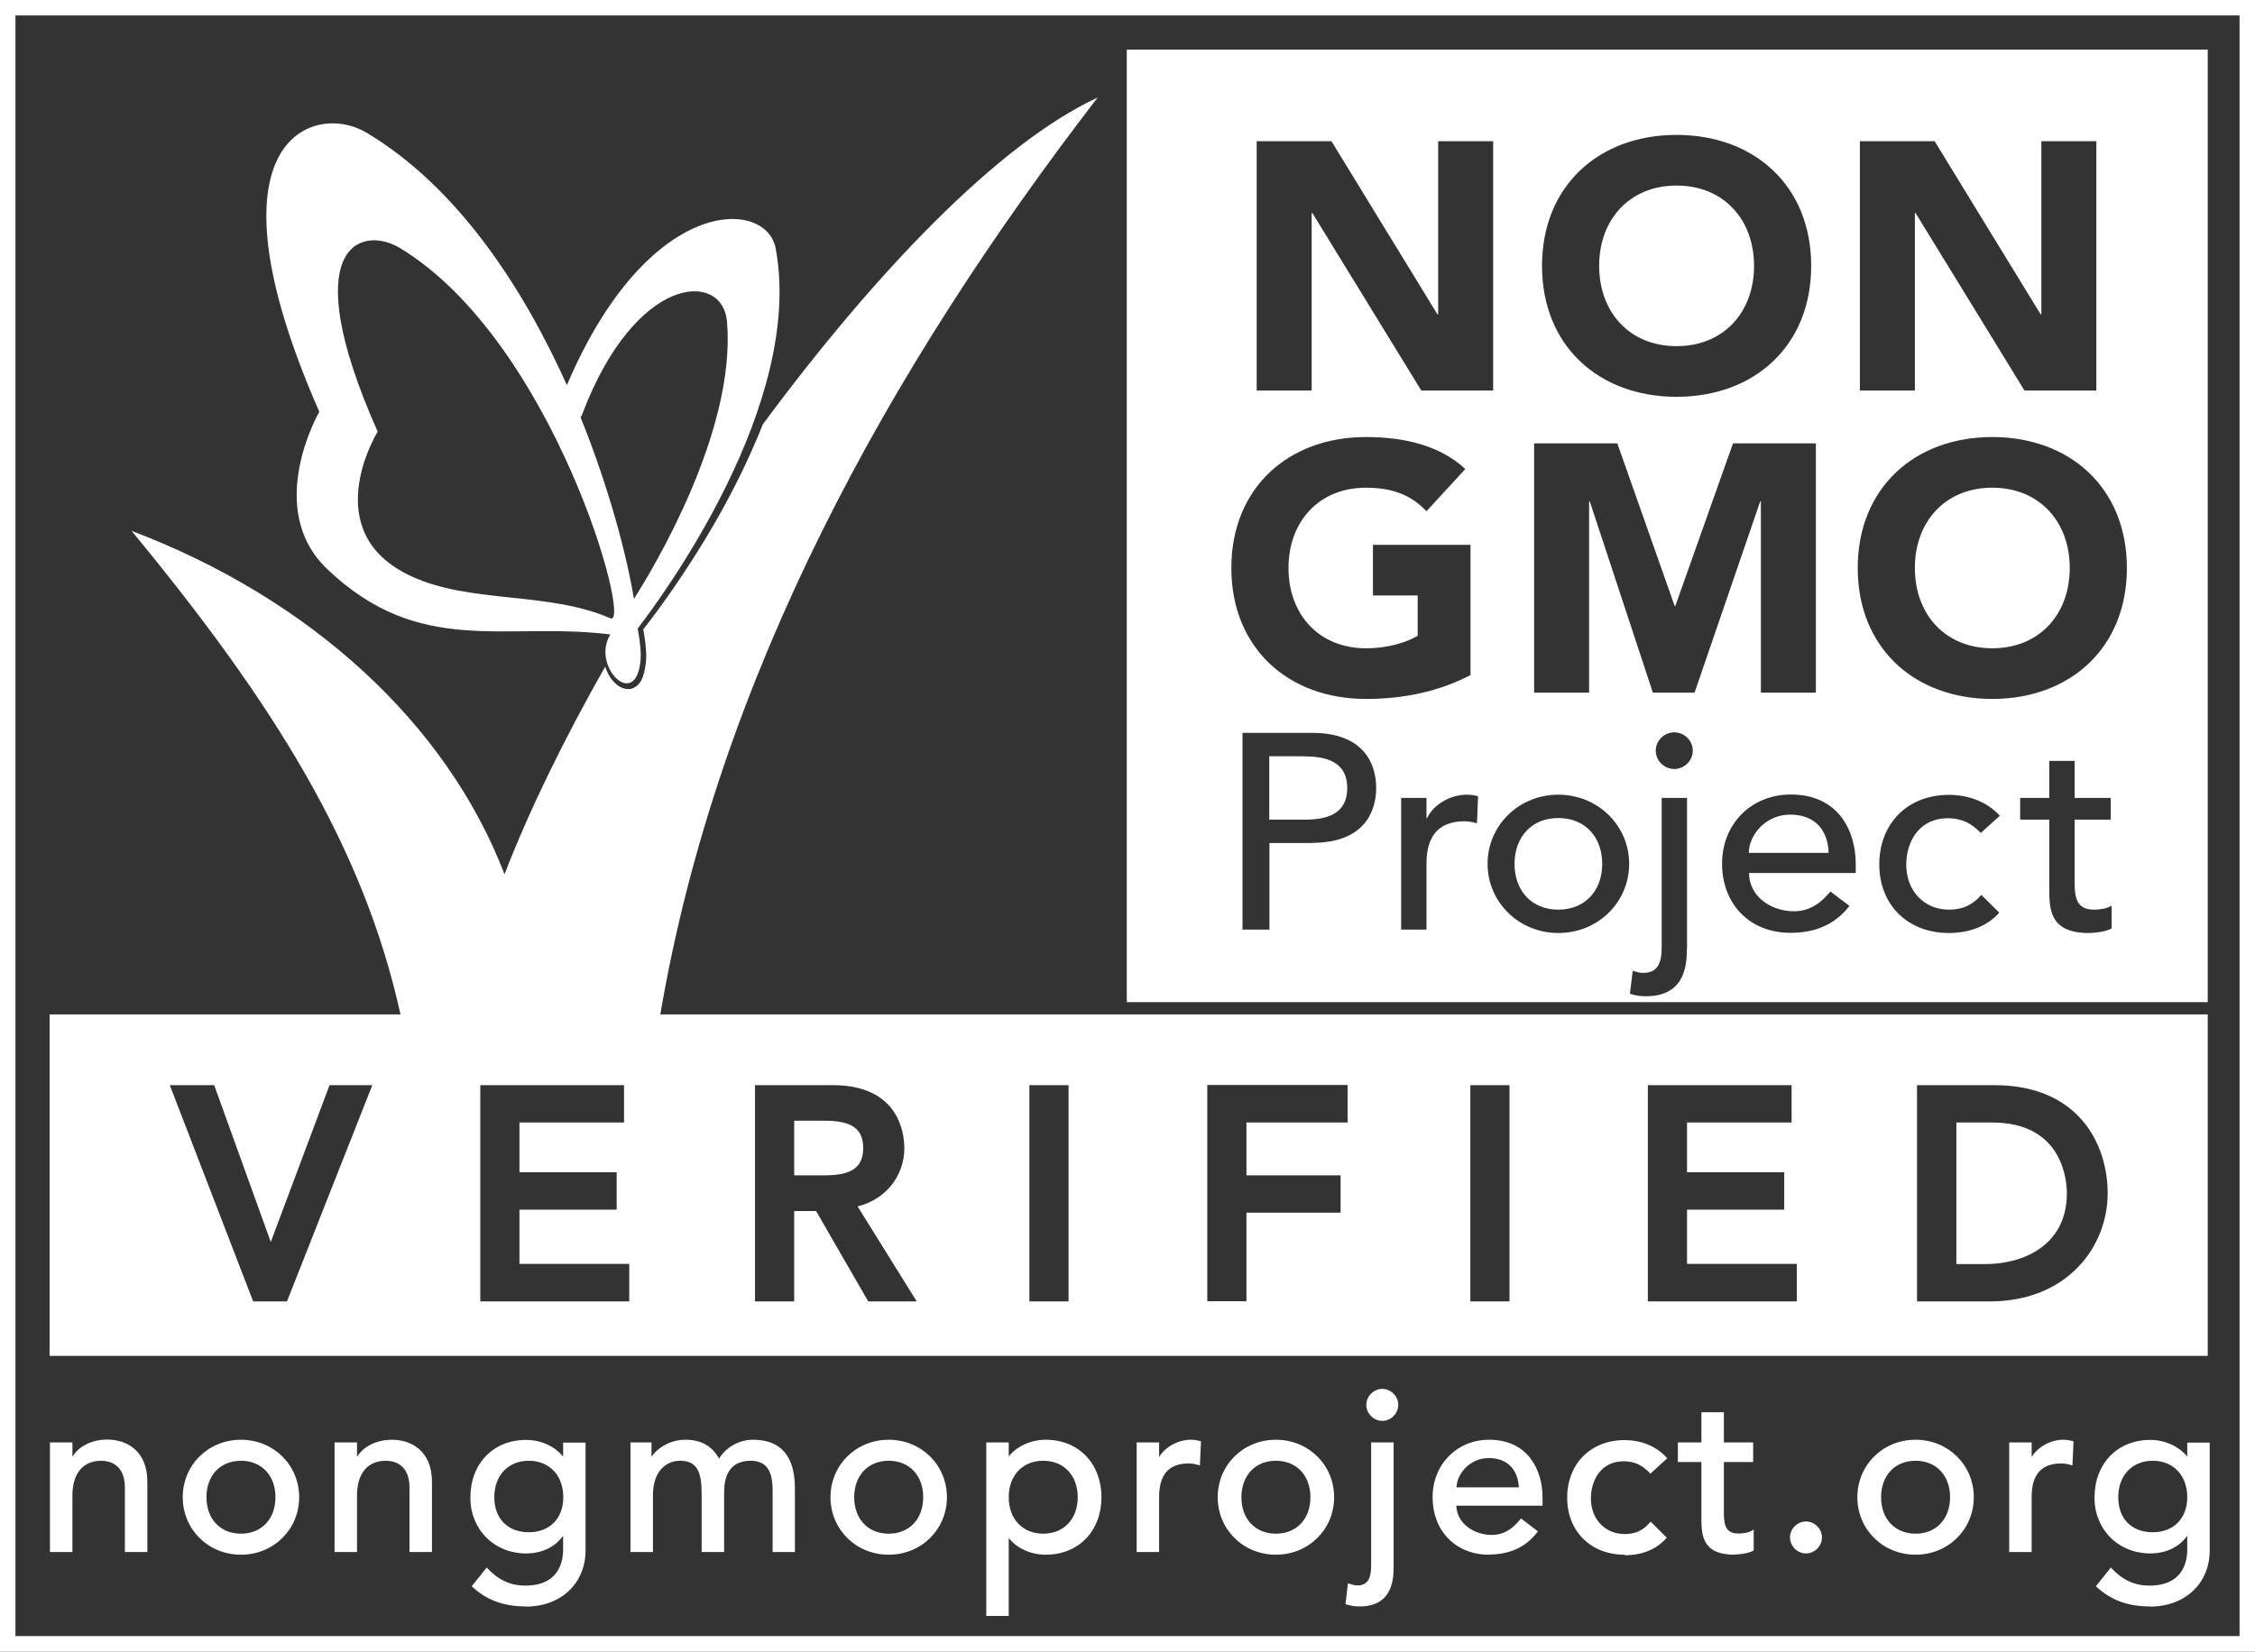 <svg viewBox="0 0 125.5 91.95" height="91.95" width="125.5" xmlns="http://www.w3.org/2000/svg" id="Layer_2"><rect x="0" y="0" width="125.5" height="91.95" fill="#333333" stroke="none"/><defs><style>.cls-1{fill:#fff;}</style></defs><g id="Layer_1-2"><path d="M2.84,80.36h1.14s0,.92,0,.92h.03c.14-.32.39-.58.75-.78s.76-.3,1.23-.3c.29,0,.56.04.83.13.27.09.5.22.69.41.2.19.36.42.47.71.12.29.18.63.18,1.03v3.85s-1.14,0-1.14,0v-3.54c0-.28-.04-.52-.11-.71-.08-.2-.18-.36-.3-.48-.13-.12-.27-.21-.44-.27-.16-.05-.33-.08-.51-.08-.24,0-.45.04-.66.11-.2.08-.38.2-.53.36-.15.16-.27.37-.35.63-.08.25-.13.55-.13.9v3.08s-1.14,0-1.14,0v-5.99ZM10.23,83.35c0-.44.08-.85.25-1.22.16-.38.39-.71.68-1,.29-.29.62-.51,1.01-.68.39-.16.8-.25,1.25-.25s.86.08,1.25.25c.39.16.72.39,1.01.68.29.29.51.62.68,1,.16.38.25.79.25,1.22s-.08.85-.25,1.23c-.16.38-.39.72-.68,1-.29.28-.62.51-1.01.67s-.8.25-1.25.25c-.45,0-.86-.08-1.25-.25-.39-.16-.72-.39-1.01-.67-.29-.28-.51-.61-.68-1-.16-.38-.25-.79-.25-1.23ZM11.44,83.35c0,.3.05.58.14.84.09.26.22.48.39.66.17.18.37.32.62.43.24.11.52.16.82.16s.58-.05.82-.16c.24-.11.45-.25.62-.43.17-.18.3-.4.39-.66.09-.26.14-.54.14-.84,0-.3-.05-.58-.14-.84-.09-.26-.22-.48-.39-.66-.17-.18-.37-.32-.62-.43-.24-.11-.52-.16-.82-.16s-.58.05-.82.16c-.24.11-.45.25-.62.43-.17.18-.3.4-.39.66-.09.26-.14.54-.14.84ZM18.68,80.36h1.14s0,.92,0,.92h.03c.14-.32.39-.58.75-.78.35-.2.76-.3,1.23-.3.29,0,.56.04.83.13.27.09.5.22.69.41.2.19.36.42.47.71.12.29.18.63.18,1.03v3.85s-1.14,0-1.14,0v-3.54c0-.28-.04-.52-.11-.71-.08-.2-.18-.36-.3-.48-.13-.12-.27-.21-.44-.27-.16-.05-.33-.08-.51-.08-.24,0-.45.04-.66.11-.2.08-.38.2-.53.36s-.27.37-.35.63c-.08.25-.13.55-.13.9v3.08s-1.14,0-1.14,0v-5.99ZM32.53,86.29c0,.45-.08.87-.23,1.24-.16.37-.38.7-.66.97-.29.27-.63.49-1.04.64-.4.15-.85.23-1.34.23-.57,0-1.1-.08-1.57-.24-.48-.16-.93-.44-1.36-.83l.77-.96c.29.32.61.56.96.73.35.16.74.25,1.17.25.42,0,.77-.06,1.05-.18.28-.12.5-.28.66-.47.16-.19.28-.41.35-.66.07-.25.1-.5.1-.75v-.88h-.04c-.22.36-.52.63-.89.8-.37.17-.77.26-1.18.26-.44,0-.84-.08-1.22-.23-.37-.16-.7-.37-.97-.64-.27-.27-.48-.6-.63-.97-.15-.37-.23-.78-.23-1.22s.07-.85.21-1.23.35-.72.61-1c.27-.29.59-.51.96-.67.37-.16.79-.24,1.26-.24.4,0,.8.09,1.18.26.38.18.68.43.9.75h.03v-.86s1.14,0,1.14,0v5.94ZM29.43,81.27c-.3,0-.58.05-.82.16-.24.11-.45.25-.62.43-.17.18-.3.4-.39.66-.09.26-.14.54-.14.84,0,.61.18,1.09.53,1.46.35.37.83.55,1.44.55.61,0,1.09-.18,1.44-.55s.53-.85.53-1.46c0-.3-.05-.58-.14-.84-.09-.26-.22-.48-.39-.66-.17-.18-.37-.32-.62-.43-.24-.11-.52-.16-.82-.16ZM35.15,80.36h1.06s0,.93,0,.93h.03c.03-.08.09-.19.2-.32.11-.13.24-.25.4-.36.16-.11.36-.21.58-.29.22-.08.47-.12.74-.12.45,0,.82.09,1.12.28.3.19.55.46.75.83.19-.37.47-.65.82-.83.35-.19.71-.28,1.07-.28.46,0,.84.08,1.14.23.29.15.53.35.69.6.17.25.28.53.35.85.06.32.09.64.09.98v3.49s-1.14,0-1.14,0v-3.33c0-.23-.01-.45-.04-.66-.03-.21-.09-.4-.18-.56-.09-.16-.22-.29-.39-.38-.17-.1-.39-.15-.67-.15-.55,0-.94.17-1.17.51-.24.34-.35.77-.35,1.3v3.27s-1.14,0-1.14,0v-3.13c0-.29-.01-.55-.04-.78-.03-.24-.09-.44-.18-.61s-.21-.31-.38-.4-.39-.15-.66-.15c-.2,0-.4.04-.59.12-.19.08-.36.2-.5.36s-.26.36-.34.61c-.08.25-.13.54-.13.88v3.11s-1.14,0-1.14,0v-5.99ZM46.28,83.35c0-.44.08-.85.25-1.22.16-.38.39-.71.68-1s.62-.51,1.01-.68c.39-.16.8-.25,1.25-.25.45,0,.86.08,1.25.25.39.16.72.39,1.01.68.29.29.51.62.68,1,.16.38.25.79.25,1.22,0,.44-.08.85-.25,1.23-.16.38-.39.72-.68,1-.29.28-.62.51-1.01.67s-.8.25-1.25.25c-.45,0-.86-.08-1.25-.25-.39-.16-.72-.39-1.01-.67-.29-.28-.51-.61-.68-1-.16-.38-.25-.79-.25-1.23ZM47.49,83.35c0,.3.05.58.14.84.09.26.22.48.39.66.17.18.37.32.62.43.24.11.52.16.82.16s.58-.05.82-.16c.24-.11.45-.25.62-.43.17-.18.3-.4.39-.66.09-.26.14-.54.14-.84s-.05-.58-.14-.84c-.09-.26-.22-.48-.39-.66-.17-.18-.37-.32-.62-.43-.24-.11-.52-.16-.82-.16-.3,0-.58.05-.82.16-.24.11-.45.25-.62.43-.17.18-.3.4-.39.66-.09.26-.14.54-.14.84ZM54.95,80.36h1.14s0,.86,0,.86h.03c.22-.32.52-.57.9-.75.38-.18.78-.26,1.18-.26.46,0,.88.08,1.26.24.37.16.69.38.96.67.27.29.47.62.61,1,.14.38.21.79.21,1.23,0,.45-.07.86-.21,1.24-.14.38-.35.72-.61,1-.27.28-.59.5-.96.66-.37.16-.79.24-1.26.24-.43,0-.83-.09-1.21-.27-.38-.18-.67-.43-.87-.74h-.03v4.42s-1.14,0-1.14,0v-9.55ZM58.06,81.27c-.3,0-.58.05-.82.16-.24.11-.45.25-.62.43-.17.18-.3.4-.39.66-.09.26-.14.54-.14.84,0,.3.05.58.14.84.09.26.22.48.39.66.17.18.37.32.62.43.24.11.52.16.82.16.3,0,.58-.05.82-.16.24-.11.45-.25.62-.43.17-.18.3-.4.39-.66.09-.26.14-.54.14-.84s-.05-.58-.14-.84c-.09-.26-.22-.48-.39-.66-.17-.18-.37-.32-.62-.43-.24-.11-.52-.16-.82-.16ZM63.31,80.36h1.14s0,.92,0,.92h.03c.08-.16.18-.3.3-.44.13-.13.27-.24.42-.33.16-.09.33-.17.51-.22s.37-.08.56-.08.35.03.51.08l-.05,1.22c-.09-.03-.19-.05-.28-.06-.09-.02-.19-.03-.28-.03-.56,0-.98.16-1.28.47-.29.31-.44.8-.44,1.45v3.01s-1.14,0-1.14,0v-5.99ZM67.82,83.35c0-.44.08-.85.25-1.22.16-.38.39-.71.68-1,.29-.29.62-.51,1.01-.68.39-.16.8-.25,1.25-.25s.86.08,1.25.25c.39.16.72.39,1.01.68.29.29.51.62.68,1,.16.38.25.79.25,1.22s-.08.85-.25,1.23c-.16.38-.39.72-.68,1-.29.28-.62.51-1.01.67s-.8.25-1.25.25-.86-.08-1.25-.25c-.39-.16-.72-.39-1.01-.67-.29-.28-.51-.61-.68-1-.16-.38-.25-.79-.25-1.23ZM69.04,83.35c0,.3.05.58.14.84.09.26.22.48.39.66.17.18.37.32.62.43.24.11.52.16.82.16s.58-.05.82-.16c.24-.11.45-.25.62-.43.17-.18.3-.4.39-.66.09-.26.14-.54.14-.84s-.05-.58-.14-.84c-.09-.26-.22-.48-.39-.66-.17-.18-.37-.32-.62-.43-.24-.11-.52-.16-.82-.16s-.58.05-.82.16c-.24.11-.45.25-.62.43-.17.18-.3.4-.39.66-.09.26-.14.54-.14.84ZM77.5,80.36v6.85c0,.15-.01.35-.03.6-.02.25-.09.49-.2.72-.11.23-.29.43-.54.6-.25.17-.6.25-1.05.25-.13,0-.25,0-.37-.03-.12-.02-.24-.05-.36-.09l.13-1.05c.07.03.14.05.23.07.08.02.16.03.24.03.31,0,.53-.1.65-.3.12-.2.18-.49.18-.87v-6.8s1.14,0,1.14,0ZM76.1,78.21c0-.23.08-.42.25-.59.16-.16.36-.25.59-.25s.42.08.59.25.25.36.25.59-.08.42-.25.59-.36.25-.59.25-.42-.08-.59-.25-.25-.36-.25-.59ZM81,83.77c0,.26.06.5.17.71.11.21.26.4.45.55.19.15.4.27.64.35.24.08.5.13.76.13.35,0,.66-.08.92-.25.26-.16.5-.38.72-.65l.86.66c-.63.82-1.52,1.22-2.65,1.22-.47,0-.9-.08-1.28-.24-.38-.16-.71-.38-.97-.66-.27-.28-.47-.61-.61-1-.14-.38-.21-.8-.21-1.24s.08-.86.23-1.24c.16-.38.37-.72.64-1,.27-.28.6-.5.98-.66.38-.16.79-.24,1.24-.24.53,0,.98.09,1.35.28.37.19.67.43.9.73.24.3.41.64.51,1.01.11.37.16.76.16,1.14v.4s-4.8,0-4.8,0ZM84.58,82.86c0-.25-.05-.48-.12-.69s-.18-.39-.32-.55c-.14-.16-.32-.28-.54-.37-.21-.09-.47-.13-.75-.13s-.53.05-.76.16c-.23.11-.43.24-.59.41-.16.17-.28.36-.37.56-.09.21-.13.41-.13.61h3.59ZM91.85,81.95c-.21-.22-.43-.39-.66-.5s-.51-.17-.83-.17-.58.06-.81.17c-.23.11-.43.27-.58.47s-.27.42-.35.68-.12.52-.12.8c0,.28.05.54.14.79.09.25.22.47.39.65.17.19.37.33.61.44.24.11.5.16.8.16.32,0,.59-.06.82-.17s.44-.28.63-.5l.81.81c-.29.33-.64.56-1.03.71-.39.14-.81.21-1.24.21-.46,0-.89-.08-1.27-.23-.38-.15-.71-.36-.99-.64-.28-.27-.49-.6-.64-.99-.15-.38-.23-.81-.23-1.27s.08-.89.23-1.28c.15-.39.36-.72.64-1,.27-.28.6-.49.99-.65.38-.16.81-.23,1.28-.23.44,0,.86.08,1.26.23.4.16.75.39,1.04.71l-.86.78ZM97.52,81.34h-1.63v2.72c0,.17,0,.33.01.5,0,.16.04.31.09.44.05.13.14.24.25.32.11.08.28.12.5.12.13,0,.27-.01.42-.04.14-.03.27-.07.39-.14v1.04c-.13.08-.31.13-.52.16-.21.03-.38.04-.5.04-.44,0-.78-.06-1.02-.18-.24-.12-.42-.28-.53-.47-.11-.19-.18-.41-.2-.65-.02-.24-.03-.48-.03-.73v-3.12h-1.31s0-.99,0-.99h1.31v-1.68s1.14,0,1.14,0v1.68h1.63s0,.99,0,.99ZM100.51,86.42c-.23,0-.42-.08-.59-.25s-.25-.36-.25-.59.08-.42.25-.59.36-.25.59-.25.42.08.59.25.25.36.25.59c0,.23-.08.42-.25.59s-.36.25-.59.25ZM103.43,83.35c0-.44.08-.85.25-1.22.16-.38.39-.71.68-1,.29-.29.62-.51,1.01-.68.39-.16.8-.25,1.25-.25.45,0,.86.08,1.25.25.39.16.72.39,1.01.68.29.29.51.62.68,1,.16.38.25.79.25,1.22,0,.44-.08.85-.25,1.23-.16.38-.39.72-.68,1-.29.28-.62.51-1.01.67-.39.16-.8.25-1.25.25-.45,0-.86-.08-1.25-.25-.39-.16-.72-.39-1.01-.67-.29-.28-.51-.61-.68-1-.16-.38-.25-.79-.25-1.23ZM104.64,83.35c0,.3.05.58.14.84.09.26.22.48.39.66.17.18.37.32.62.43.24.11.52.16.82.16s.58-.05.82-.16c.24-.11.45-.25.62-.43.17-.18.3-.4.39-.66.09-.26.14-.54.14-.84s-.05-.58-.14-.84c-.09-.26-.22-.48-.39-.66-.17-.18-.37-.32-.62-.43-.24-.11-.52-.16-.82-.16s-.58.05-.82.16c-.24.11-.45.25-.62.43-.17.18-.3.4-.39.66-.09.26-.14.54-.14.84ZM111.88,80.36h1.14s0,.92,0,.92h.03c.08-.16.18-.3.3-.44.13-.13.27-.24.42-.33.16-.09.33-.17.51-.22s.37-.08.56-.08.35.03.51.08l-.05,1.22c-.09-.03-.19-.05-.28-.06-.09-.02-.19-.03-.28-.03-.56,0-.98.16-1.28.47-.29.31-.44.8-.44,1.45v3.01s-1.14,0-1.14,0v-5.99ZM122.92,86.29c0,.45-.08.87-.23,1.24-.16.37-.38.7-.66.97-.29.27-.63.49-1.04.64-.4.15-.85.23-1.34.23-.57,0-1.1-.08-1.57-.24s-.93-.44-1.36-.83l.77-.96c.29.32.61.56.96.73.35.16.74.25,1.17.25s.77-.06,1.05-.18.5-.28.66-.47c.16-.19.28-.41.35-.66s.1-.5.1-.75v-.88h-.04c-.22.36-.52.63-.89.8-.37.17-.77.26-1.18.26-.44,0-.84-.08-1.22-.23-.37-.16-.7-.37-.97-.64-.27-.27-.48-.6-.63-.97-.15-.37-.23-.78-.23-1.22s.07-.85.21-1.23c.14-.38.35-.72.61-1,.27-.29.59-.51.96-.67.37-.16.79-.24,1.26-.24.4,0,.8.09,1.18.26.38.18.68.43.9.75h.03v-.86s1.14,0,1.14,0v5.94ZM119.81,81.27c-.3,0-.58.05-.82.16-.24.11-.45.25-.62.43-.17.18-.3.4-.39.66-.09.26-.14.54-.14.84,0,.61.18,1.09.53,1.46s.83.55,1.44.55c.61,0,1.09-.18,1.44-.55.35-.37.53-.85.53-1.46,0-.3-.05-.58-.14-.84-.09-.26-.22-.48-.39-.66-.17-.18-.37-.32-.62-.43-.24-.11-.52-.16-.82-.16ZM43.17,13.83c-.52-2.79-7.08-3.04-11.62,7.61-2.43-5.41-6.07-11.02-11.16-14.06-2.88-1.72-9.33.28-2.62,15.54,0,0-3.1,5.37.43,8.75,5.18,4.95,9.91,2.92,15.77,3.65-1.1,1.75,1.43,4.3,1.68,1.42.04-.45-.04-1.1-.16-1.75,1.46-1.9,9.28-12.55,7.68-21.16ZM33.97,34.42c-3.46-1.51-7.78-.8-11.1-2.35-5.3-2.47-1.85-8.04-1.85-8.04-4.62-10.39-.91-11.53,1.26-10.21,8.55,5.2,12.94,21.14,11.69,20.6ZM35.28,33.34c-.37-2.27-1.33-6.05-2.97-10.11.04-.07.07-.11.07-.11,2.96-7.88,7.84-8.08,8.08-5.22.52,6.09-4.1,13.75-5.18,15.44ZM2.84,80.36h1.14s0,.92,0,.92h.03c.29-.63,1.05-1.07,1.97-1.07,1.16,0,2.17.69,2.17,2.29v3.85s-1.14,0-1.14,0v-3.54c0-1.12-.64-1.54-1.36-1.54-.95,0-1.67.61-1.67,2v3.08s-1.14,0-1.14,0v-5.99ZM8.2,86.4h-1.25s0-3.59,0-3.59c0-1.34-.92-1.49-1.31-1.49-1.03,0-1.61.71-1.61,1.94v3.14s-1.25,0-1.25,0v-6.1s1.25,0,1.25,0v.8c.35-.59,1.09-.96,1.94-.96,1.08,0,2.23.62,2.23,2.34v3.91ZM7.06,86.29h1.03v-3.8c0-1.08-.56-2.23-2.12-2.23-.88,0-1.63.41-1.92,1.04v.03h-.13s0-.92,0-.92h-1.03v5.88h1.03v-3.03c0-1.85,1.2-2.05,1.72-2.05.89,0,1.42.6,1.42,1.6v3.48ZM13.41,80.21c1.78,0,3.18,1.4,3.18,3.15s-1.4,3.15-3.18,3.15-3.18-1.4-3.18-3.15c0-1.74,1.4-3.15,3.18-3.15ZM13.41,85.44c1.21,0,1.97-.87,1.97-2.08,0-1.21-.76-2.08-1.97-2.08-1.21,0-1.97.87-1.97,2.08,0,1.21.76,2.08,1.97,2.08ZM13.41,86.55c-1.82,0-3.24-1.41-3.24-3.2,0-1.79,1.42-3.2,3.24-3.2s3.24,1.41,3.24,3.2c0,1.79-1.42,3.2-3.24,3.2ZM13.41,80.26c-1.75,0-3.13,1.36-3.13,3.09,0,1.73,1.37,3.09,3.13,3.09,1.75,0,3.13-1.36,3.13-3.09,0-1.73-1.37-3.09-3.13-3.09ZM13.41,85.49c-1.21,0-2.03-.86-2.03-2.14s.81-2.14,2.03-2.14c1.21,0,2.02.86,2.02,2.14s-.81,2.14-2.02,2.14ZM13.41,81.32c-1.15,0-1.92.82-1.92,2.03,0,1.21.77,2.03,1.92,2.03s1.92-.82,1.92-2.03c0-1.21-.77-2.03-1.92-2.03ZM18.68,80.36h1.14s0,.92,0,.92h.03c.29-.63,1.05-1.07,1.97-1.07,1.16,0,2.17.69,2.17,2.29v3.85s-1.14,0-1.14,0v-3.54c0-1.12-.64-1.54-1.36-1.54-.95,0-1.67.61-1.67,2v3.08s-1.14,0-1.14,0v-5.99ZM24.04,86.4h-1.25s0-3.59,0-3.59c0-1.34-.92-1.49-1.31-1.49-1.03,0-1.61.71-1.61,1.94v3.14s-1.25,0-1.25,0v-6.1s1.25,0,1.25,0v.81c.35-.59,1.09-.96,1.94-.96,1.08,0,2.23.62,2.23,2.34v3.91ZM22.9,86.29h1.03v-3.8c0-1.08-.56-2.23-2.12-2.23-.88,0-1.63.41-1.92,1.04v.03h-.13s0-.92,0-.92h-1.03v5.88h1.03v-3.03c0-1.85,1.2-2.05,1.72-2.05.89,0,1.42.6,1.42,1.6v3.48ZM32.54,86.29c0,1.81-1.31,3.08-3.27,3.08-1.14,0-2.08-.29-2.93-1.07l.77-.96c.59.63,1.26.97,2.14.97,1.69,0,2.16-1.06,2.16-2.07v-.88h-.04c-.43.72-1.25,1.06-2.07,1.06-1.76,0-3.06-1.33-3.04-3.07,0-1.77,1.19-3.15,3.04-3.15.81,0,1.64.37,2.08,1.01h.03v-.86s1.14,0,1.14,0v5.94ZM27.46,83.35c0,1.21.76,2.01,1.97,2.01s1.97-.8,1.97-2.01c0-1.21-.76-2.08-1.97-2.08s-1.97.87-1.97,2.08ZM29.26,89.43c-1.22,0-2.17-.35-2.97-1.09l-.04-.03.84-1.05.04.05c.61.65,1.28.96,2.1.96,1.83,0,2.11-1.26,2.11-2.02v-.76c-.42.62-1.18.99-2.06.99-.86,0-1.65-.32-2.22-.89-.57-.58-.89-1.37-.88-2.23,0-1.88,1.27-3.2,3.1-3.2.82,0,1.61.36,2.06.93v-.78s1.25,0,1.25,0v5.99c0,1.85-1.37,3.14-3.33,3.14ZM26.41,88.3c.78.71,1.67,1.03,2.86,1.03,1.89,0,3.22-1.25,3.22-3.03v-5.88h-1.03v.86s-.11,0-.11,0l-.02-.02c-.41-.6-1.21-.99-2.04-.99-1.76,0-2.99,1.27-2.99,3.09,0,.83.29,1.6.85,2.15.55.56,1.31.86,2.14.86.88,0,1.64-.39,2.03-1.03l.02-.03h.12s0,.94,0,.94c0,.79-.29,2.13-2.21,2.13-.83,0-1.51-.3-2.13-.94l-.7.87ZM29.43,85.41c-1.23,0-2.03-.81-2.03-2.06s.81-2.14,2.03-2.14c1.21,0,2.03.86,2.03,2.14s-.79,2.06-2.03,2.06ZM29.43,81.32c-1.15,0-1.92.82-1.92,2.03,0,1.19.75,1.95,1.92,1.95,1.16,0,1.92-.77,1.92-1.95,0-1.21-.77-2.03-1.92-2.03ZM35.15,80.36h1.06s0,.93,0,.93h.03c.11-.35.85-1.09,1.92-1.09.88,0,1.49.38,1.87,1.11.39-.73,1.17-1.11,1.9-1.11,1.84,0,2.27,1.31,2.27,2.65v3.49s-1.14,0-1.14,0v-3.34c0-.91-.19-1.74-1.29-1.74-1.1,0-1.53.75-1.53,1.81v3.27s-1.14,0-1.14,0v-3.13c0-1.14-.16-1.95-1.26-1.95-.82,0-1.55.62-1.55,1.97v3.11s-1.14,0-1.14,0v-5.99ZM44.25,86.4h-1.25s0-3.39,0-3.39c0-.84-.15-1.69-1.23-1.69-1.22,0-1.47.95-1.47,1.75v3.33s-1.25,0-1.25,0v-3.19c0-1.2-.2-1.89-1.21-1.89-.69,0-1.5.5-1.5,1.92v3.16s-1.25,0-1.25,0v-6.1s1.17,0,1.17,0v.8c.25-.41.96-.95,1.89-.95.86,0,1.47.34,1.87,1.05.39-.64,1.12-1.05,1.89-1.05,1.55,0,2.33.91,2.33,2.71v3.54ZM43.11,86.29h1.03v-3.43c0-1.75-.73-2.6-2.22-2.6-.77,0-1.5.42-1.85,1.08l-.05.09-.05-.09c-.38-.73-.97-1.08-1.82-1.08-1.08,0-1.77.75-1.87,1.05v.04h-.13s0-.93,0-.93h-.95v5.88h1.03v-3.05c0-1.5.87-2.03,1.61-2.03,1.22,0,1.32.99,1.32,2v3.08h1.03v-3.22c0-1.22.55-1.86,1.58-1.86,1.19,0,1.34.96,1.34,1.8v3.28ZM49.46,80.21c1.78,0,3.18,1.4,3.18,3.15s-1.4,3.15-3.18,3.15c-1.78,0-3.18-1.4-3.18-3.15,0-1.74,1.4-3.15,3.18-3.15ZM49.46,85.44c1.21,0,1.97-.87,1.97-2.08s-.76-2.08-1.97-2.08-1.97.87-1.97,2.08c0,1.21.76,2.08,1.97,2.08ZM49.46,86.55c-1.82,0-3.24-1.41-3.24-3.2,0-1.79,1.42-3.2,3.24-3.2s3.24,1.41,3.24,3.2c0,1.79-1.42,3.2-3.24,3.2ZM49.46,80.26c-1.75,0-3.13,1.36-3.13,3.09,0,1.73,1.37,3.09,3.13,3.09s3.13-1.36,3.13-3.09c0-1.73-1.37-3.09-3.13-3.09ZM49.46,85.49c-1.21,0-2.03-.86-2.03-2.14s.81-2.14,2.03-2.14c1.21,0,2.02.86,2.02,2.14s-.81,2.14-2.02,2.14ZM49.46,81.32c-1.15,0-1.92.82-1.92,2.03,0,1.21.77,2.03,1.92,2.03,1.15,0,1.92-.82,1.92-2.03,0-1.21-.77-2.03-1.92-2.03ZM54.95,80.36h1.14s0,.86,0,.86h.03c.44-.64,1.28-1.01,2.08-1.01,1.86,0,3.04,1.38,3.04,3.15,0,1.79-1.2,3.15-3.04,3.15-.86,0-1.68-.39-2.08-1.01h-.03v4.42s-1.14,0-1.14,0v-9.55ZM56.09,83.35c0,1.21.76,2.08,1.97,2.08,1.21,0,1.97-.87,1.97-2.08,0-1.21-.76-2.08-1.97-2.08-1.21,0-1.97.87-1.97,2.08ZM56.14,89.96h-1.25s0-9.66,0-9.66h1.25s0,.78,0,.78c.45-.57,1.24-.93,2.06-.93,1.82,0,3.1,1.32,3.1,3.2,0,1.88-1.27,3.2-3.1,3.2-.83,0-1.62-.36-2.06-.93v4.34ZM55.01,89.85h1.03v-4.42s.11,0,.11,0l.02.02c.39.6,1.19.99,2.04.99,1.76,0,2.99-1.27,2.99-3.09,0-1.82-1.23-3.09-2.99-3.09-.83,0-1.63.39-2.04.99l-.02.02h-.11s0-.86,0-.86h-1.03v9.44ZM58.06,85.49c-1.21,0-2.03-.86-2.03-2.14s.81-2.14,2.03-2.14,2.02.86,2.02,2.14-.81,2.14-2.02,2.14ZM58.06,81.32c-1.15,0-1.92.82-1.92,2.03s.77,2.03,1.92,2.03c1.15,0,1.92-.82,1.92-2.03s-.77-2.03-1.92-2.03ZM63.31,80.36h1.14s0,.92,0,.92h.03c.29-.63,1.05-1.07,1.79-1.07.18,0,.35.03.51.08l-.05,1.23c-.19-.05-.38-.09-.56-.09-1.11,0-1.72.61-1.72,1.92v3.01s-1.14,0-1.14,0v-5.99ZM64.51,86.4h-1.25s0-6.1,0-6.1h1.25s0,.81,0,.81c.34-.56,1.05-.96,1.77-.96.19,0,.37.03.52.08h.04s-.06,1.35-.06,1.35l-.07-.02c-.22-.06-.39-.09-.54-.09-1.12,0-1.66.61-1.66,1.87v3.06ZM63.37,86.29h1.03v-2.95c0-1.31.6-1.97,1.77-1.97.14,0,.3.02.5.07l.05-1.12c-.13-.04-.29-.06-.45-.06-.73,0-1.47.44-1.74,1.04v.03h-.13s0-.92,0-.92h-1.03v5.88ZM71.01,80.21c1.78,0,3.18,1.4,3.18,3.15,0,1.74-1.4,3.15-3.18,3.15s-3.18-1.4-3.18-3.15c0-1.74,1.4-3.15,3.18-3.15ZM71.01,85.44c1.21,0,1.97-.87,1.97-2.08,0-1.21-.76-2.08-1.97-2.08s-1.97.87-1.97,2.08c0,1.21.76,2.08,1.97,2.08ZM71.01,86.55c-1.82,0-3.24-1.41-3.24-3.2,0-1.79,1.42-3.2,3.24-3.2,1.82,0,3.24,1.41,3.24,3.2,0,1.79-1.42,3.2-3.24,3.2ZM71.01,80.26c-1.75,0-3.13,1.36-3.13,3.09s1.37,3.09,3.13,3.09,3.13-1.36,3.13-3.09-1.37-3.09-3.13-3.09ZM71.01,85.49c-1.21,0-2.03-.86-2.03-2.14s.81-2.14,2.03-2.14c1.21,0,2.03.86,2.03,2.14,0,1.28-.81,2.14-2.03,2.14ZM71.01,81.32c-1.15,0-1.92.82-1.92,2.03,0,1.21.77,2.03,1.92,2.03s1.92-.82,1.92-2.03-.77-2.03-1.92-2.03ZM77.5,80.36v6.85c0,.62-.01,2.17-1.83,2.17-.25,0-.49-.03-.73-.11l.13-1.05c.14.05.32.1.47.1.62,0,.83-.4.83-1.16v-6.8s1.14,0,1.14,0ZM76.93,77.38c.45,0,.83.38.83.83s-.38.83-.83.83c-.45,0-.83-.38-.83-.83s.38-.83.83-.83ZM75.67,89.43c-.3,0-.53-.04-.75-.12h-.04s.14-1.17.14-1.17l.06.02c.18.06.33.1.45.1.55,0,.78-.33.78-1.11v-6.85s1.25,0,1.25,0v6.9c0,.61,0,2.23-1.89,2.23ZM74.99,89.23c.2.07.41.1.67.1,1.78,0,1.78-1.54,1.78-2.12v-6.79h-1.03v6.74c0,.84-.27,1.22-.89,1.22-.12,0-.26-.03-.42-.08l-.11.94ZM76.93,79.1c-.48,0-.89-.41-.89-.89,0-.48.41-.89.89-.89.48,0,.89.41.89.89,0,.48-.41.89-.89.89ZM76.93,77.43c-.42,0-.78.36-.78.78,0,.42.36.78.78.78.42,0,.78-.36.78-.78,0-.42-.36-.78-.78-.78ZM81,83.77c0,1.05.97,1.74,2.02,1.74.69,0,1.2-.35,1.64-.9l.86.66c-.63.82-1.5,1.23-2.65,1.23-1.9,0-3.08-1.36-3.08-3.15,0-1.79,1.3-3.15,3.1-3.15,2.11,0,2.92,1.62,2.92,3.16v.4s-4.8,0-4.8,0ZM84.58,82.86c-.03-1-.58-1.74-1.73-1.74-1.12,0-1.86.95-1.86,1.74h3.59ZM82.87,86.55c-1.85,0-3.14-1.32-3.14-3.2,0-1.82,1.35-3.2,3.15-3.2,2.19,0,2.97,1.73,2.97,3.21v.46s-4.8,0-4.8,0c.03,1.02,1.02,1.63,1.97,1.63.61,0,1.11-.27,1.6-.88l.03-.04.94.72-.03.04c-.64.84-1.53,1.25-2.7,1.25ZM82.88,80.26c-1.76,0-3.04,1.3-3.04,3.09s1.24,3.09,3.03,3.09c1.11,0,1.96-.38,2.58-1.16l-.77-.59c-.5.6-1.02.88-1.65.88-1.02,0-2.08-.67-2.08-1.8v-.05s4.8,0,4.8,0v-.35c0-1.43-.75-3.1-2.86-3.1ZM84.64,82.91h-3.7s0-.05,0-.05c0-.85.79-1.8,1.91-1.8,1.09,0,1.76.67,1.79,1.8v.06ZM81.05,82.8h3.48c-.05-1.02-.67-1.63-1.67-1.63-1.04,0-1.77.85-1.8,1.63ZM91.85,81.95c-.42-.44-.86-.67-1.49-.67-1.24,0-1.87,1-1.87,2.12s.76,2.03,1.93,2.03c.63,0,1.07-.23,1.45-.67l.81.81c-.59.66-1.4.92-2.27.92-1.84,0-3.13-1.28-3.13-3.12s1.26-3.16,3.13-3.16c.87,0,1.71.3,2.3.95l-.86.78ZM90.41,86.55c-1.88,0-3.19-1.31-3.19-3.17,0-1.89,1.31-3.21,3.19-3.21.93,0,1.77.34,2.34.97l.04.04-.94.86-.04-.04c-.43-.46-.87-.65-1.45-.65-1.25,0-1.82,1.04-1.82,2.07,0,1.15.79,1.98,1.88,1.98.59,0,1.03-.2,1.41-.65l.04-.04.89.89-.03.04c-.56.62-1.34.94-2.31.94ZM90.41,80.27c-1.81,0-3.08,1.28-3.08,3.1,0,1.81,1.27,3.07,3.08,3.07.92,0,1.66-.29,2.2-.87l-.73-.73c-.4.45-.85.64-1.46.64-1.15,0-1.99-.88-1.99-2.09,0-1.08.6-2.18,1.92-2.18.6,0,1.05.19,1.49.65l.78-.71c-.55-.57-1.34-.89-2.22-.89ZM97.52,81.34h-1.63v2.72c0,.67,0,1.38.86,1.38.27,0,.58-.04.81-.18v1.04c-.27.15-.8.2-1.02.2-1.76,0-1.78-1.07-1.78-2.03v-3.12h-1.31s0-.99,0-.99h1.31v-1.68s1.14,0,1.14,0v1.68h1.63s0,.99,0,.99ZM96.53,86.55c-1.84,0-1.84-1.16-1.84-2.09v-3.07h-1.31s0-1.09,0-1.09h1.31v-1.68s1.25,0,1.25,0v1.68h1.63s0,1.09,0,1.09h-1.63v2.66c0,.68,0,1.32.8,1.32.23,0,.55-.03.78-.17l.08-.05v1.16s-.03.02-.03.02c-.3.17-.87.21-1.05.21ZM93.49,81.29h1.31s0,3.17,0,3.17c0,.93,0,1.98,1.73,1.98.21,0,.7-.04.97-.18v-.91c-.24.11-.54.14-.75.14-.91,0-.91-.76-.91-1.43v-2.77s1.63,0,1.63,0v-.88h-1.63s0-1.68,0-1.68h-1.03v1.68s-1.31,0-1.31,0v.88ZM99.68,85.59c0-.45.38-.83.83-.83.45,0,.83.38.83.83s-.38.83-.83.83-.83-.38-.83-.83ZM100.51,86.48c-.48,0-.89-.41-.89-.89s.41-.89.89-.89.89.41.89.89c0,.48-.41.89-.89.89ZM100.51,84.81c-.42,0-.78.36-.78.78,0,.42.36.78.78.78.42,0,.78-.36.78-.78,0-.42-.36-.78-.78-.78ZM106.61,80.21c1.78,0,3.18,1.4,3.18,3.15,0,1.74-1.4,3.15-3.18,3.15s-3.18-1.4-3.18-3.15c0-1.74,1.4-3.15,3.18-3.15ZM106.61,85.44c1.21,0,1.97-.87,1.97-2.08s-.76-2.08-1.97-2.08c-1.21,0-1.97.87-1.97,2.08,0,1.21.76,2.08,1.97,2.08ZM106.61,86.55c-1.82,0-3.24-1.41-3.24-3.2,0-1.79,1.42-3.2,3.24-3.2s3.24,1.41,3.24,3.2c0,1.79-1.42,3.2-3.24,3.2ZM106.61,80.26c-1.75,0-3.13,1.36-3.13,3.09s1.37,3.09,3.13,3.09,3.13-1.36,3.13-3.09c0-1.73-1.37-3.09-3.13-3.09ZM106.61,85.49c-1.21,0-2.03-.86-2.03-2.14s.81-2.14,2.03-2.14,2.02.86,2.02,2.14-.81,2.14-2.02,2.14ZM106.61,81.32c-1.15,0-1.92.82-1.92,2.03,0,1.21.77,2.03,1.92,2.03s1.92-.82,1.92-2.03c0-1.21-.77-2.03-1.92-2.03ZM111.88,80.36h1.14s0,.92,0,.92h.03c.29-.63,1.05-1.07,1.79-1.07.18,0,.35.03.51.08l-.05,1.23c-.19-.05-.38-.09-.56-.09-1.11,0-1.72.61-1.72,1.92v3.01s-1.14,0-1.14,0v-5.99ZM113.07,86.4h-1.25s0-6.1,0-6.1h1.25s0,.81,0,.81c.34-.56,1.05-.96,1.77-.96.19,0,.37.03.52.08h.04s-.06,1.35-.06,1.35l-.07-.02c-.22-.06-.39-.09-.54-.09-1.12,0-1.66.61-1.66,1.87v3.06ZM111.93,86.29h1.03v-2.95c0-1.31.6-1.97,1.77-1.97.14,0,.3.02.5.07l.05-1.12c-.13-.04-.29-.06-.45-.06-.73,0-1.47.44-1.74,1.04v.03h-.13s0-.92,0-.92h-1.03v5.88ZM122.92,86.29c0,1.81-1.31,3.08-3.27,3.08-1.14,0-2.08-.29-2.93-1.07l.77-.96c.59.63,1.26.97,2.14.97,1.69,0,2.16-1.06,2.16-2.07v-.88h-.04c-.43.72-1.25,1.06-2.07,1.06-1.76,0-3.06-1.33-3.04-3.07,0-1.77,1.19-3.15,3.04-3.15.81,0,1.64.37,2.08,1.01h.03v-.86s1.14,0,1.14,0v5.94ZM117.84,83.35c0,1.21.76,2.01,1.97,2.01s1.97-.8,1.97-2.01c0-1.21-.76-2.08-1.97-2.08-1.21,0-1.97.87-1.97,2.08ZM119.65,89.43c-1.22,0-2.17-.35-2.97-1.09l-.04-.03.84-1.05.04.05c.61.65,1.28.96,2.1.96,1.83,0,2.11-1.26,2.11-2.02v-.76c-.42.62-1.18.99-2.06.99-.86,0-1.65-.32-2.22-.89-.57-.58-.89-1.37-.88-2.23,0-1.88,1.27-3.2,3.1-3.2.81,0,1.61.36,2.06.93v-.78s1.25,0,1.25,0v5.99c0,1.85-1.37,3.14-3.33,3.14ZM116.79,88.3c.78.71,1.67,1.03,2.86,1.03,1.89,0,3.22-1.25,3.22-3.03v-5.88h-1.03v.86s-.11,0-.11,0l-.02-.02c-.41-.6-1.21-.99-2.04-.99-1.76,0-2.99,1.27-2.99,3.09,0,.83.3,1.6.85,2.16.55.55,1.31.86,2.14.86.88,0,1.64-.39,2.02-1.03l.02-.03h.12s0,.94,0,.94c0,.79-.29,2.13-2.21,2.13-.83,0-1.51-.3-2.13-.94l-.7.87ZM119.81,85.41c-1.23,0-2.03-.81-2.03-2.06,0-1.28.81-2.14,2.03-2.14,1.21,0,2.02.86,2.02,2.14,0,1.25-.79,2.06-2.02,2.06ZM119.81,81.32c-1.15,0-1.92.82-1.92,2.03s.75,1.95,1.92,1.95c1.16,0,1.92-.77,1.92-1.95,0-1.21-.77-2.03-1.92-2.03ZM72.61,42.1h-1.97v3.53h1.97c1.19,0,2.37-.28,2.37-1.76s-1.19-1.76-2.37-1.76ZM93.31,19.27c2.61,0,4.31-1.88,4.31-4.47,0-2.59-1.7-4.47-4.31-4.47s-4.31,1.88-4.31,4.47,1.7,4.47,4.31,4.47ZM99.63,45.35c-1.39,0-2.3,1.16-2.3,2.13h4.44c-.03-1.22-.72-2.13-2.14-2.13ZM110.88,27.15c-2.61,0-4.31,1.88-4.31,4.47s1.7,4.47,4.31,4.47c2.61,0,4.31-1.88,4.31-4.47s-1.7-4.47-4.31-4.47ZM62.71,2.76v53.03h60.16V2.76h-60.16ZM103.52,7.86h4.15s5.9,9.64,5.9,9.64h.04V7.86s3.06,0,3.06,0v13.88s-4,0-4,0l-6.06-9.88h-.04v9.88s-3.06,0-3.06,0V7.86ZM93.31,7.51c4.33,0,7.49,2.84,7.49,7.29s-3.16,7.29-7.49,7.29c-4.33,0-7.49-2.84-7.49-7.29s3.16-7.29,7.49-7.29ZM69.95,7.86h4.15s5.9,9.64,5.9,9.64h.04V7.86s3.06,0,3.06,0v13.88s-4,0-4,0l-6.06-9.88h-.04v9.88s-3.06,0-3.06,0V7.86ZM76.02,24.33c2.19,0,4.14.49,5.53,1.78l-2.16,2.35c-.82-.86-1.82-1.31-3.37-1.31-2.61,0-4.31,1.88-4.31,4.47s1.7,4.47,4.31,4.47c1.33,0,2.31-.37,2.88-.69v-2.25h-2.49s0-2.82,0-2.82h5.43s0,7.25,0,7.25c-1.8.94-3.78,1.33-5.82,1.33-4.33,0-7.49-2.84-7.49-7.29,0-4.45,3.16-7.29,7.49-7.29ZM73.04,46.93h-2.39v4.82s-1.5,0-1.5,0v-10.95s3.89,0,3.89,0c2.83,0,3.55,1.69,3.55,3.06,0,1.38-.72,3.06-3.55,3.06ZM82.2,45.83c-.23-.06-.47-.11-.69-.11-1.37,0-2.12.74-2.12,2.35v3.68s-1.41,0-1.41,0v-7.33s1.41,0,1.41,0v1.13h.03c.36-.77,1.3-1.31,2.22-1.31.22,0,.44.03.62.09l-.06,1.5ZM86.73,51.94c-2.2,0-3.94-1.72-3.94-3.85,0-2.13,1.73-3.85,3.94-3.85,2.2,0,3.94,1.72,3.94,3.85,0,2.13-1.73,3.85-3.94,3.85ZM93.88,52.8c0,.76-.02,2.66-2.26,2.66-.31,0-.61-.03-.91-.14l.16-1.28c.17.06.39.12.58.12.77,0,1.03-.49,1.03-1.42v-8.32s1.41,0,1.41,0v8.38ZM93.18,42.81c-.56,0-1.03-.46-1.03-1.02,0-.56.47-1.02,1.03-1.02.56,0,1.03.46,1.03,1.02,0,.56-.47,1.02-1.03,1.02ZM91.99,38.56l-3.51-10.64h-.04v10.64s-3.06,0-3.06,0v-13.88s4.63,0,4.63,0l3.19,9.05h.04s3.21-9.05,3.21-9.05h4.61s0,13.88,0,13.88h-3.06s0-10.64,0-10.64h-.04s-3.65,10.64-3.65,10.64h-2.33ZM103.27,48.6h-5.93c0,1.28,1.2,2.13,2.5,2.13.86,0,1.48-.43,2.03-1.1l1.06.8c-.78,1.01-1.86,1.5-3.28,1.5-2.34,0-3.81-1.67-3.81-3.85,0-2.2,1.61-3.85,3.83-3.85,2.61,0,3.61,1.98,3.61,3.87v.49ZM108.47,50.64c.78,0,1.33-.28,1.8-.82l1,.99c-.73.8-1.73,1.13-2.81,1.13-2.28,0-3.87-1.56-3.87-3.82s1.56-3.87,3.87-3.87c1.08,0,2.11.37,2.84,1.16l-1.06.96c-.52-.54-1.06-.82-1.84-.82-1.53,0-2.31,1.22-2.31,2.6s.94,2.49,2.39,2.49ZM117.51,51.69c-.33.19-.98.25-1.26.25-2.17,0-2.2-1.31-2.2-2.49v-3.82h-1.62s0-1.21,0-1.21h1.62v-2.06s1.41,0,1.41,0v2.06h2.01s0,1.21,0,1.21h-2.01v3.32c0,.82,0,1.69,1.06,1.69.33,0,.72-.05,1-.22v1.27ZM110.88,38.91c-4.33,0-7.49-2.84-7.49-7.29,0-4.45,3.16-7.29,7.49-7.29,4.33,0,7.49,2.84,7.49,7.29,0,4.45-3.16,7.29-7.49,7.29ZM86.73,45.54c-1.5,0-2.44,1.07-2.44,2.55,0,1.48.94,2.55,2.44,2.55,1.5,0,2.44-1.07,2.44-2.55,0-1.48-.94-2.55-2.44-2.55ZM125.5,91.95H0S0,0,0,0h125.5s0,91.95,0,91.95ZM.86,91.08h123.78V.86H.86v90.22ZM41.23,25.32s0,.01-.01.02c-.08.17-.15.34-.23.52.08-.18.16-.36.24-.53ZM36.75,56.47c3.2-18.8,12.71-35.95,24.34-51.04-5.5,2.54-12.41,9.77-18.64,18.2-.15.39-.31.77-.48,1.15-.8,1.85-1.75,3.64-2.8,5.36-1.03,1.69-2.15,3.33-3.37,4.9.05.26.09.52.12.78.03.3.06.6.04.92-.03.31-.07.61-.18.93-.05.15-.14.31-.27.45-.13.14-.33.24-.53.24-.2,0-.38-.06-.53-.16-.14-.09-.26-.21-.37-.33-.18-.23-.31-.49-.4-.76-2.32,4.1-4.26,8.07-5.6,11.56-3.23-8.42-10.82-15.35-20.76-19.12,7.99,9.68,12.92,17.65,14.97,26.92H2.76v19.01h120.11v-19.01H36.75ZM15.97,72.45h-1.88s-4.64-12.04-4.64-12.04h2.47s3.15,8.73,3.15,8.73l3.27-8.73h2.38s-4.75,12.04-4.75,12.04ZM35.02,72.45h-8.29s0-12.04,0-12.04h8s0,2.08,0,2.08h-5.82v2.77h5.41s0,2.08,0,2.08h-5.41v3.02h6.11s0,2.08,0,2.08ZM48.32,72.45l-2.9-5.03h-1.22v5.03s-2.18,0-2.18,0v-12.04s4.33,0,4.33,0c3.69,0,3.98,2.69,3.98,3.51,0,1.57-1.07,2.87-2.6,3.24l3.29,5.29h-2.69ZM59.47,72.45h-2.18s0-12.04,0-12.04h2.18s0,12.04,0,12.04ZM74.99,62.49h-5.62v2.94h5.24s0,2.08,0,2.08h-5.24v4.93s-2.18,0-2.18,0v-12.04s7.81,0,7.81,0v2.08ZM84.01,72.45h-2.18s0-12.04,0-12.04h2.18s0,12.04,0,12.04ZM100,72.45h-8.29s0-12.04,0-12.04h8s0,2.08,0,2.08h-5.82v2.77h5.41s0,2.08,0,2.08h-5.41v3.02h6.11s0,2.08,0,2.08ZM110.73,72.45h-4.04s0-12.04,0-12.04h4.3c4.66,0,6.31,3.24,6.31,6.02,0,2.99-2.26,6.02-6.57,6.02ZM110.88,62.49h-2v7.88h1.63c2.08,0,4.52-1.03,4.52-3.94,0-.66-.2-3.94-4.15-3.94ZM48.04,63.91c0-1.07-.64-1.52-2.13-1.52h-1.71v3.04h1.71c1.5,0,2.13-.45,2.13-1.52Z" class="cls-1"></path></g></svg>